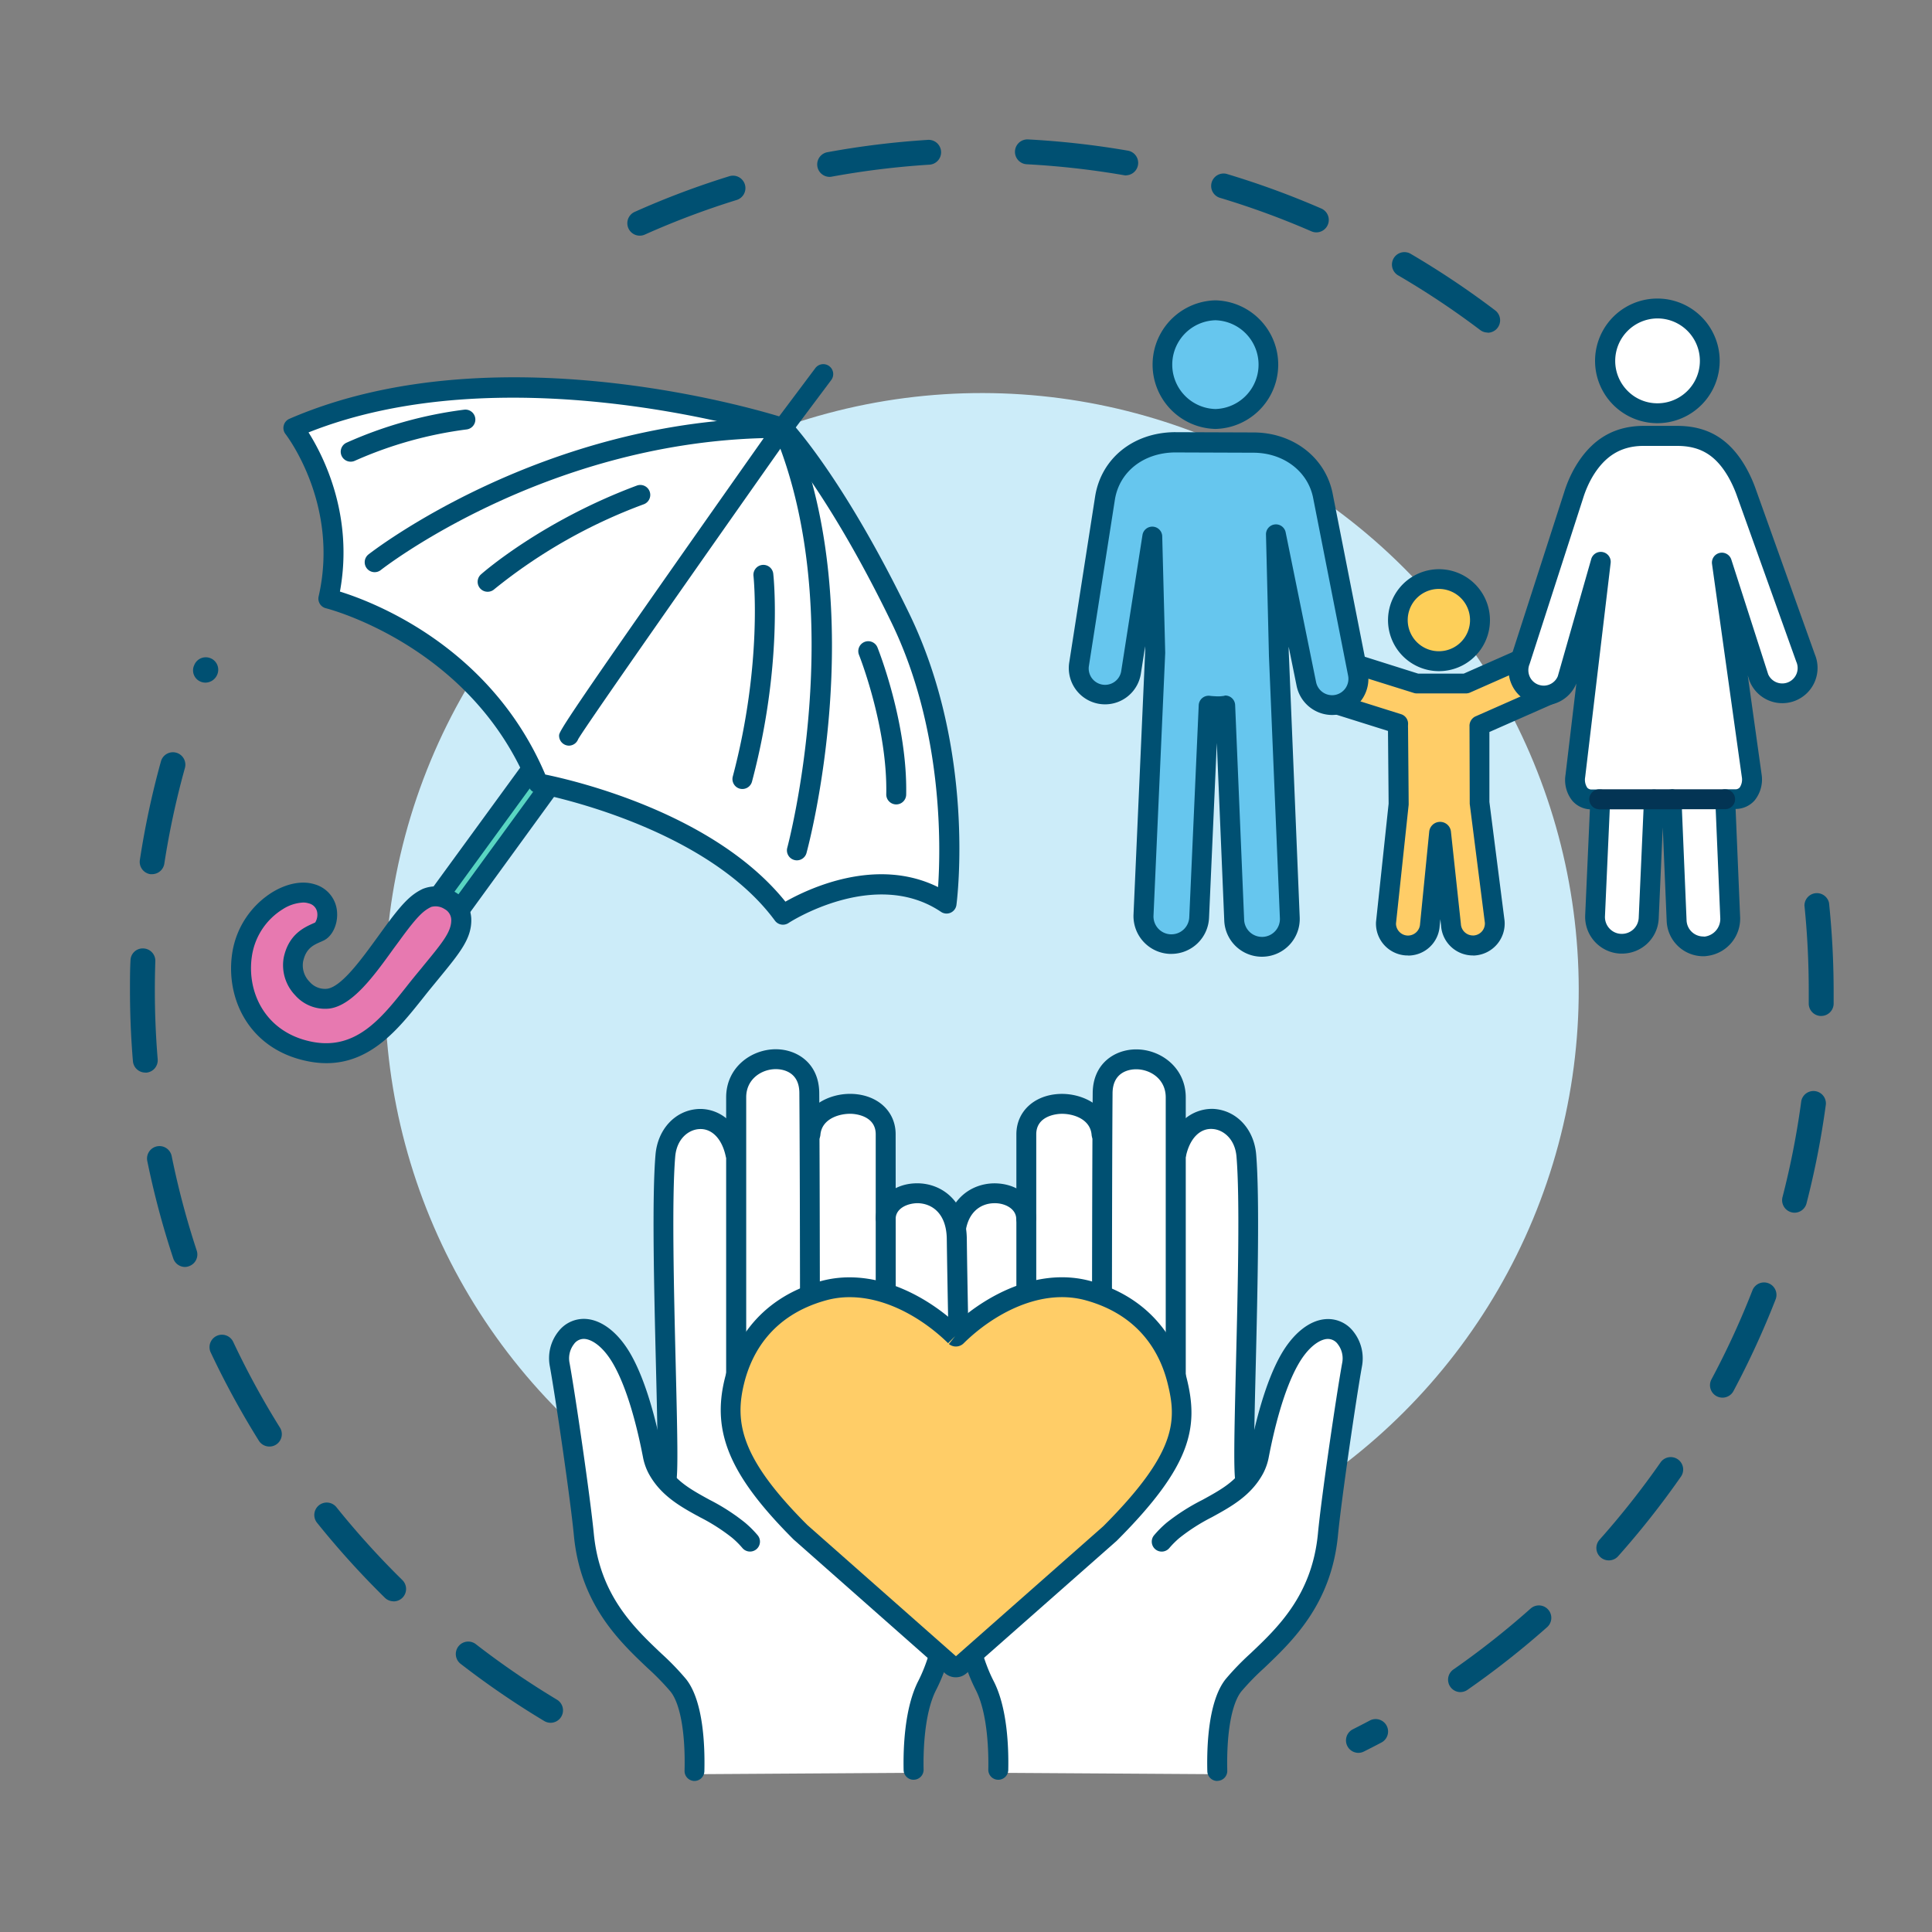 <svg xmlns="http://www.w3.org/2000/svg" viewBox="0 0 550 550"><rect x="0" y="0" width="550" height="550" fill="#808080" stroke="none"/><defs><style>.cls-1{fill:#005072;}.cls-2{fill:#ccecf9;}.cls-3{fill:#fdcf59;}.cls-4{fill:#ffcd67;}.cls-5{fill:#66c6ee;}.cls-6{fill:#fff;}.cls-7{fill:#033454;}.cls-8{fill:#59d5c2;}.cls-9{fill:#e779b0;}</style></defs><g id="Health"><path class="cls-1" d="M156.74,490.44a3.58,3.58,0,0,1-1.82-.51,243.22,243.22,0,0,1-23.71-16.21,3.54,3.54,0,1,1,4.34-5.59,237.3,237.3,0,0,0,23,15.73,3.54,3.54,0,0,1-1.83,6.58Zm-44.68-34.58a3.51,3.51,0,0,1-2.48-1,244.46,244.46,0,0,1-19.27-21.29,3.54,3.54,0,1,1,5.52-4.43,237.83,237.83,0,0,0,18.71,20.67,3.54,3.54,0,0,1-2.48,6.07ZM76.69,411.8a3.53,3.53,0,0,1-3-1.66,242.39,242.39,0,0,1-13.75-25.22,3.54,3.54,0,0,1,6.41-3,235.78,235.78,0,0,0,13.34,24.48,3.53,3.53,0,0,1-1.13,4.87A3.46,3.46,0,0,1,76.69,411.8Zm-24-51.12a3.55,3.55,0,0,1-3.36-2.42,243.25,243.25,0,0,1-7.4-27.74,3.54,3.54,0,0,1,6.94-1.42A235.27,235.27,0,0,0,56,356a3.53,3.53,0,0,1-2.24,4.47A3.37,3.37,0,0,1,52.65,360.68ZM41.36,305.34a3.54,3.54,0,0,1-3.52-3.25c-.56-6.7-.84-13.52-.84-20.26,0-2.81,0-5.66.15-8.45A3.48,3.48,0,0,1,40.81,270a3.53,3.53,0,0,1,3.41,3.66c-.09,2.71-.14,5.47-.14,8.2,0,6.55.27,13.17.81,19.68a3.54,3.54,0,0,1-3.24,3.82Zm2-56.48a3.48,3.48,0,0,1-.55,0,3.54,3.54,0,0,1-3-4,241.63,241.63,0,0,1,6-28.09,3.54,3.54,0,1,1,6.82,1.9,236.09,236.09,0,0,0-5.86,27.26A3.54,3.54,0,0,1,43.32,248.86Zm15.12-54.53a3.58,3.58,0,0,1-1.28-.24,3.48,3.48,0,0,1-2-4.53l.13-.3a3.54,3.54,0,0,1,6.51,2.79A3.68,3.68,0,0,1,58.44,194.33Z"/><path class="cls-1" d="M386.71,499a3.54,3.54,0,0,1-1.59-6.7q2.43-1.23,4.83-2.5a3.54,3.54,0,0,1,3.33,6.25q-2.47,1.31-5,2.57A3.48,3.48,0,0,1,386.71,499Zm29.05-17.29a3.54,3.54,0,0,1-2-6.45A237.39,237.39,0,0,0,435.65,458a3.54,3.54,0,1,1,4.7,5.29,245.71,245.71,0,0,1-22.57,17.76A3.57,3.57,0,0,1,415.76,481.7ZM458,444.21a3.53,3.53,0,0,1-2.64-5.89,238.25,238.25,0,0,0,17.28-21.88,3.54,3.54,0,1,1,5.8,4.05A243,243,0,0,1,460.67,443,3.54,3.54,0,0,1,458,444.21Zm32.34-46.33a3.6,3.6,0,0,1-1.67-.42,3.54,3.54,0,0,1-1.45-4.79,234.48,234.48,0,0,0,11.66-25.33,3.54,3.54,0,0,1,6.6,2.57,244.06,244.06,0,0,1-12,26.1A3.53,3.53,0,0,1,490.37,397.88Zm20.53-52.65a3.33,3.33,0,0,1-.88-.12,3.55,3.55,0,0,1-2.55-4.31,232.72,232.72,0,0,0,5.35-27.38,3.54,3.54,0,0,1,7,.95,243,243,0,0,1-5.51,28.2A3.54,3.54,0,0,1,510.9,345.23Zm7.53-56h0a3.54,3.54,0,0,1-3.49-3.6c0-1.26,0-2.52,0-3.79a238.45,238.45,0,0,0-1.22-24.07,3.54,3.54,0,0,1,7-.72A246.85,246.85,0,0,1,522,281.83q0,2,0,3.9A3.54,3.54,0,0,1,518.43,289.22Z"/><path class="cls-1" d="M423.51,94.67a3.49,3.49,0,0,1-2.13-.72,236.19,236.19,0,0,0-23.2-15.47,3.55,3.55,0,1,1,3.58-6.12,244.47,244.47,0,0,1,23.89,16,3.54,3.54,0,0,1-2.14,6.36ZM182.13,67.09a3.54,3.54,0,0,1-1.45-6.77,239.62,239.62,0,0,1,26.87-10.13,3.54,3.54,0,1,1,2.1,6.76,234.07,234.07,0,0,0-26.08,9.83A3.52,3.52,0,0,1,182.13,67.09Zm192.61-.94a3.59,3.59,0,0,1-1.42-.3,234.9,234.9,0,0,0-26.18-9.58,3.54,3.54,0,0,1,2-6.78,242.51,242.51,0,0,1,27,9.87,3.54,3.54,0,0,1-1.41,6.79ZM236.08,50.35a3.54,3.54,0,0,1-.64-7A242.83,242.83,0,0,1,264,39.83a3.54,3.54,0,1,1,.44,7.06,237,237,0,0,0-27.67,3.4A3.47,3.47,0,0,1,236.08,50.35Zm84.53-.41a3.23,3.23,0,0,1-.61-.06,237.51,237.51,0,0,0-27.71-3.12,3.54,3.54,0,1,1,.38-7.07,243.36,243.36,0,0,1,28.54,3.22,3.54,3.54,0,0,1-.6,7Z"/><circle class="cls-2" cx="279.5" cy="281.83" r="169.93" transform="translate(-117.42 280.18) rotate(-45)"/><path class="cls-3" d="M407.18,188a11.7,11.7,0,1,0-9-13.88A11.7,11.7,0,0,0,407.18,188Z"/><path class="cls-1" d="M409.62,191.06a14.16,14.16,0,0,1-3-.32h0a14.51,14.51,0,1,1,3,.32Zm-1.85-5.86a8.87,8.87,0,1,0-5.59-3.84,8.87,8.87,0,0,0,5.59,3.84Z"/><path class="cls-4" d="M445.13,188.92a6.42,6.42,0,0,0-8.4-2.91l-19.42,8.57h-14l-21.45-6.76a6.43,6.43,0,0,0-8,3.83,6.25,6.25,0,0,0,4,8L398,206c0,.38-.06.77-.07,1.16,0,0,.2,21.51.19,21.77l-3.59,33.67a6.26,6.26,0,0,0,5.95,6.54h.3a6.25,6.25,0,0,0,6.24-5.95l2.6-26.13a.29.29,0,0,1,.57,0l2.85,26.22a6.25,6.25,0,0,0,6.24,5.84h.41a6.26,6.26,0,0,0,5.83-6.65l-4.33-34c0-.38,0-21.15,0-21.15,0-.27,0-.53,0-.8h0l20.85-9.2A6.26,6.26,0,0,0,445.13,188.92Z"/><path class="cls-1" d="M400.75,272h-.38a9.07,9.07,0,0,1-8.65-9.5l3.59-33.69c0-1.35-.11-12.66-.18-20.73L377,202.38a9.09,9.09,0,0,1-5.85-11.66,9.3,9.3,0,0,1,11.56-5.59l21,6.63h13l18.86-8.33a9.28,9.28,0,0,1,12.1,4.28h0a9.07,9.07,0,0,1-4.52,12.23L424,208.38c0,7.76,0,18.57,0,19.91l4.32,33.85A9.12,9.12,0,0,1,419.9,272a2.53,2.53,0,0,1-.61,0,9.09,9.09,0,0,1-9.05-8.48l-.2-1.84-.19,1.84a9,9,0,0,1-9,8.51Zm-20.91-81.66a3.48,3.48,0,0,0-3.34,2.23,3.37,3.37,0,0,0,.17,2.66,3.41,3.41,0,0,0,2,1.73l20.17,6.35a2.84,2.84,0,0,1,2,3,8.69,8.69,0,0,0,0,.89c.19,21.54.18,21.78.18,21.87l-3.61,33.85a3.36,3.36,0,0,0,.9,2.29,3.39,3.39,0,0,0,2.37,1.12h0a3.45,3.45,0,0,0,3.58-3.26l2.6-26.21a3.1,3.1,0,0,1,3.1-2.89h0a3.1,3.1,0,0,1,3.1,2.86L415.88,263a3.45,3.45,0,0,0,3.41,3.31h.25a3.42,3.42,0,0,0,3.17-3.63l-4.31-33.84c0-.29,0-.64-.06-21.5,0-.18,0-.34,0-.5a3,3,0,0,1,1.55-2.83l.25-.11h0l20.75-9.16a3.45,3.45,0,0,0,1.83-1.94,3.4,3.4,0,0,0-.13-2.67h0a3.58,3.58,0,0,0-4.7-1.54l-19.41,8.57a2.81,2.81,0,0,1-1.14.24h-14a2.7,2.7,0,0,1-.85-.13L381,190.54A3.6,3.6,0,0,0,379.84,190.36Zm27.54,46.85Zm0,0Zm5.09,0h0Zm8.68-30.62h0Z"/><ellipse class="cls-5" cx="345.99" cy="103.81" rx="15.41" ry="15.47" transform="translate(-0.13 0.44) rotate(-0.07)"/><path class="cls-1" d="M346,122.11a18.31,18.31,0,0,1,0-36.61h0a18.31,18.31,0,0,1,0,36.61h0Zm0-30.94h0a12.64,12.64,0,0,0,0,25.27h0a12.64,12.64,0,0,0,0-25.27Z"/><path class="cls-5" d="M376.65,141.4c-1.65-9.15-9.79-15.46-19.91-15.45h-.24l-22.11-.08h-.13c-10.25.14-18.16,6.46-19.7,15.79l-7.42,47.57a7.48,7.48,0,1,0,14.79,2.31L328,152.63s.86,32.84.85,33.06l-3.33,74.75a7.93,7.93,0,0,0,7.57,8.27h.37a7.93,7.93,0,0,0,7.9-7.58l2.69-60.34a17,17,0,0,0,2.39.18h.44c.65,0,1.28-.08,1.91-.16l2.56,61.11a7.92,7.92,0,0,0,7.92,7.6h.33a7.93,7.93,0,0,0,7.59-8.25l-3.12-74.69c0-.42-.84-34.45-.84-34.45l8.64,42.55a7.49,7.49,0,0,0,7.35,6,7.89,7.89,0,0,0,1.44-.14,7.49,7.49,0,0,0,5.9-8.8Z"/><path class="cls-1" d="M359.26,272.36a10.72,10.72,0,0,1-10.74-10.31l-2.12-50.54-2.21,49.76a10.74,10.74,0,0,1-10.73,10.28h-.52a10.77,10.77,0,0,1-10.25-11.23L326,185.56c0-.09,0-.66,0-1.59l-1.25,8a10.32,10.32,0,0,1-20.39-3.18l7.42-47.58c1.77-10.72,10.79-18,22.46-18.18l22.29.08h.27c11.45,0,20.76,7.29,22.65,17.76l9.91,50.36a10.31,10.31,0,0,1-8.13,12.12,11.17,11.17,0,0,1-2,.19h0a10.34,10.34,0,0,1-10.12-8.33l-2.25-11.1c0,1.4.05,2.26.06,2.36L370,261.16a10.75,10.75,0,0,1-10.3,11.19ZM348.79,198a2.83,2.83,0,0,1,2.83,2.71l2.56,61.12a5.08,5.08,0,0,0,5.08,4.88h.22a5.09,5.09,0,0,0,4.88-5.3l-3.12-74.69c0-.44-.75-31-.84-34.5a2.83,2.83,0,0,1,5.61-.63l8.64,42.54a4.66,4.66,0,0,0,4.56,3.78h0a4.68,4.68,0,0,0,.91-.09,4.66,4.66,0,0,0,3.66-5.47L373.87,142a.09.09,0,0,1,0,0c-1.39-7.73-8.41-13.12-17.09-13.12h-.24l-22.15-.08c-8.91.13-15.72,5.52-17,13.42l-7.43,47.55a4.66,4.66,0,0,0,9.2,1.44l6.08-38.92a2.83,2.83,0,0,1,5.62.36c.86,32.95.85,33.13.85,33.26l-3.33,74.75a5.09,5.09,0,0,0,4.86,5.32h.24a5.09,5.09,0,0,0,5.08-4.87l2.69-60.34a2.82,2.82,0,0,1,3.21-2.68c.77.1,1.47.11,2,.15h.38c.54,0,1.08-.07,1.61-.14A2.3,2.3,0,0,1,348.79,198Z"/><ellipse class="cls-6" cx="471.82" cy="102.73" rx="14.86" ry="14.91" transform="translate(-0.11 0.48) rotate(-0.06)"/><path class="cls-1" d="M471.82,120.47a17.74,17.74,0,0,1,0-35.48h0a17.74,17.74,0,0,1,0,35.48v0Zm0-29.82h0a12.09,12.09,0,0,0-8.47,20.63,11.89,11.89,0,0,0,8.49,3.53h0a12.08,12.08,0,0,0,0-24.16Z"/><path class="cls-6" d="M475.85,227.51l1.45,34.56a7.64,7.64,0,0,0,7.63,7.32,8.46,8.46,0,0,0,.87-.05,7.88,7.88,0,0,0,6.75-8.28l-1.41-33.57h2.78c3.59,0,5.17-3.14,4.75-6.7l-8.48-60.67,10.53,32.79A7.21,7.21,0,1,0,514,187.2l-16.75-46.84a37.27,37.27,0,0,0-2.78-6.14c-3.91-6.7-9-10.2-17.05-10.19h-9.68a.33.33,0,0,0-.1,0c-8,.11-13.12,4.09-16.78,10.31a32.44,32.44,0,0,0-2.86,6.56l-15.21,47.16a7.2,7.2,0,0,0,4.06,9.36,7.09,7.09,0,0,0,2.65.51,7.24,7.24,0,0,0,6.71-4.57l9.55-33.45-7.25,60.93c-.41,3.56,1.18,6.69,4.77,6.69h2.33l-1.48,33.09a7.64,7.64,0,0,0,7.3,8h.35a7.63,7.63,0,0,0,7.62-7.3l1.5-33.78Z"/><path class="cls-1" d="M484.92,272.22a10.44,10.44,0,0,1-10.45-10l-1.12-26.68-1.15,25.93a10.45,10.45,0,0,1-10.45,10h-.48a10.47,10.47,0,0,1-10-10.92l1.34-30.15a7.14,7.14,0,0,1-4.94-2.37,9.41,9.41,0,0,1-2-7.46l3.09-26a10,10,0,0,1-9.27,6.21h0a10.12,10.12,0,0,1-3.69-.7,10.06,10.06,0,0,1-5.66-13l15.16-47a34.74,34.74,0,0,1,3.11-7.12c4.57-7.77,10.84-11.6,19.18-11.72h9.86c8.66,0,14.85,3.68,19.45,11.6a38.93,38.93,0,0,1,3,6.61l16.75,46.84A10,10,0,0,1,498.12,194a2.6,2.6,0,0,1-.1-.25l-.47-1.48,3.93,28.1a9.48,9.48,0,0,1-2,7.52,7.21,7.21,0,0,1-5.39,2.4l1.28,30.62a10.68,10.68,0,0,1-9.27,11.21A6.85,6.85,0,0,1,484.92,272.22Zm-9.07-47.54a2.83,2.83,0,0,1,2.83,2.71L480.13,262a4.78,4.78,0,0,0,4.79,4.6,1.41,1.41,0,0,0,.56,0,5.07,5.07,0,0,0,4.24-5.35l-1.41-33.56a2.84,2.84,0,0,1,2.83-3h2.77a1.62,1.62,0,0,0,1.34-.5,4.08,4.08,0,0,0,.61-3l-8.48-60.61a2.83,2.83,0,0,1,5.5-1.26l10.49,32.65a4.38,4.38,0,0,0,8-3.58l-16.82-47a33.89,33.89,0,0,0-2.56-5.66c-3.59-6.16-7.94-8.79-14.56-8.79h-9.82c-6.24.09-10.81,2.92-14.34,8.92a29.6,29.6,0,0,0-2.6,6l-15.22,47.16a4.5,4.5,0,0,0,0,3.53,4.34,4.34,0,0,0,2.41,2.33,4.82,4.82,0,0,0,1.61.31,4.38,4.38,0,0,0,4-2.67l9.5-33.3a2.83,2.83,0,0,1,5.54,1.11l-7.25,60.93a4.11,4.11,0,0,0,.61,3,1.66,1.66,0,0,0,1.34.49h2.34a2.84,2.84,0,0,1,2.83,3l-1.48,33.09a4.81,4.81,0,0,0,1.26,3.46,4.75,4.75,0,0,0,3.33,1.55h.23a4.8,4.8,0,0,0,4.79-4.6l1.5-33.78a2.86,2.86,0,0,1,3-2.7,2.81,2.81,0,0,1,2.36,1.47,2.82,2.82,0,0,1,2.37-1.48Z"/><path class="cls-6" d="M455.11,227.53l36,0Z"/><path class="cls-7" d="M455.11,230.37a2.84,2.84,0,0,1,0-5.67l36,0h0a2.83,2.83,0,1,1,0,5.66l-36,.05Z"/><path class="cls-6" d="M377.67,380.38c-2.87.27-6.24,3.21-8.78,7.68-4.14,7.31-6.87,18.44-8.43,26.5a15.7,15.7,0,0,1-1.4,4.25c-3.28,6.29-8.95,9.4-14.44,12.42-4.35,2.38-8.85,4.85-12.32,9,0,0-4-1.65-3.11-2.63,4-4.58,8.79-7.33,13.47-9.9,3.61-2,7.06-3.9,9.75-6.63-.43-3.75-.19-14.78.25-32.92.51-21,1.15-47.06.13-59-.47-5.56-4.23-8.34-7.51-8.56-3.11-.21-7,1.82-8.4,8.16a1.65,1.65,0,0,1-.16.44V400.8a2,2,0,1,1-4.06,0V312.4c0-5.72-4.76-8.82-9.24-8.84h0c-3.6,0-7.44,2-7.48,7.61-.12,15.68-.19,45-.2,84.91,0,1.55,0,2.4,0,2.41a2.05,2.05,0,0,1-2.13,1.93,2,2,0,0,1-1.93-2.05v-2.29c0-30.86.06-55.41.13-72.21a1.89,1.89,0,0,1-.27-.85c-.39-4.67-5.18-6.9-9.69-6.74-3.54.15-7.67,2-7.66,6.63,0,24.51,0,85.42,0,85.42h-4.06s0-34,0-61.44c-.11-3.36-3.63-5.16-6.92-5.16h-.09c-4.16,0-9.06,2.94-9.15,11-.09,6.85-.22,13.8-.35,20.76-.79,42.1-1.6,85.63,8.53,105.37,4,7.79,4.24,19.7,4.12,25.14a.69.69,0,0,0,.68.7l56.73.36a.84.84,0,0,0,.86-.87c-.15-6.07.12-19.49,5.05-25.66a75.45,75.45,0,0,1,6.95-7.17c7.92-7.5,17.78-16.83,19.51-34.62,1-10.63,5.26-39.51,6.89-48.52a7.37,7.37,0,0,0-1.46-6.13A4.21,4.21,0,0,0,377.67,380.38Z"/><path class="cls-1" d="M354.52,424.29a2.82,2.82,0,0,1-2.75-2.18c-.64-2.7-.41-13.53.09-34,.51-20.94,1.15-47,.14-58.88-.44-5.09-3.82-7.63-6.78-7.83-3.57-.28-6.45,2.64-7.56,7.54a2.83,2.83,0,1,1-5.52-1.25c2.11-9.36,8.63-12.27,13.47-12,6.47.45,11.41,5.8,12,13,1,12.18.4,38.42-.11,59.5-.37,15-.74,30.44-.25,32.59a2.83,2.83,0,0,1-2.11,3.4A3,3,0,0,1,354.52,424.29Z"/><path class="cls-1" d="M334.69,403.64a2.84,2.84,0,0,1-2.83-2.84V312.4c0-5.2-4.35-8-8.44-8h0c-1.6,0-6.65.51-6.7,6.82-.08,10.85-.17,34.36-.19,84.67,0,1.73,0,2.69,0,2.7a2.83,2.83,0,0,1-5.66-.19v-2.51c0-50.33.12-73.85.2-84.71.06-8.56,6.44-12.44,12.36-12.44h.05c6.92,0,14.08,5.16,14.08,13.7v88.4A2.84,2.84,0,0,1,334.69,403.64Z"/><path class="cls-1" d="M295,408.33h-5.66s0-60.91,0-85.42c0-6.46,5.06-11.19,12.32-11.49,6.64-.26,14.11,3.55,14.75,11.2a2.83,2.83,0,1,1-5.65.47c-.38-4.67-5.52-6.14-8.86-6-1.16.05-6.9.56-6.9,5.83C295,347.42,295,408.33,295,408.33Z"/><path class="cls-1" d="M346.53,507a2.83,2.83,0,0,1-2.83-2.76c-.18-7.13.26-20,5.21-26.22a76.08,76.08,0,0,1,7-7.25c7.83-7.41,17.57-16.63,19.27-34.12,1-10.65,5.27-39.58,6.9-48.59a6.62,6.62,0,0,0-1.25-5.42,3.47,3.47,0,0,0-3.1-1.46c-2.05.18-5.28,2.18-8.17,7.28-4.1,7.21-6.8,18.26-8.35,26.25a16.43,16.43,0,0,1-1.6,4.7c-3.4,6.35-9.11,9.49-14.64,12.52a54.29,54.29,0,0,0-9.18,5.87,24.92,24.92,0,0,0-2.91,2.9,2.83,2.83,0,0,1-4.33-3.65,30.09,30.09,0,0,1,3.57-3.57A59,59,0,0,1,342.28,427c5.24-2.87,9.76-5.36,12.37-10.22a11,11,0,0,0,1-3.11c1.63-8.41,4.51-20.09,9-28,3.43-6,8-9.73,12.61-10.13a9.09,9.09,0,0,1,8,3.5,12.28,12.28,0,0,1,2.45,10c-1.61,8.93-5.81,37.58-6.83,48.13-1.91,19.6-13,30.05-21,37.68a72.38,72.38,0,0,0-6.5,6.67c-2.76,3.46-4.25,11.89-4,22.55a2.83,2.83,0,0,1-2.76,2.9Z"/><path class="cls-1" d="M284.18,506.66h-.06a2.83,2.83,0,0,1-2.77-2.89c.09-4.54-.07-15.85-3.58-22.7-10.69-20.82-9.9-63-9.06-107.68.13-6.95.26-13.89.34-20.73.13-10.82,7.11-15.73,14-15.79,6.7,0,11.74,4.18,11.91,9.87a2.83,2.83,0,0,1-2.74,2.92,2.79,2.79,0,0,1-2.92-2.74c-.09-2.89-3.32-4.45-6.2-4.39-4,0-8.27,2.74-8.36,10.2-.09,6.85-.22,13.8-.35,20.76-.79,42-1.6,85.44,8.44,105,4,7.7,4.33,19.22,4.2,25.4A2.83,2.83,0,0,1,284.18,506.66Z"/><path class="cls-6" d="M166.58,380.38c2.87.27,6.24,3.21,8.77,7.68,4.15,7.31,6.88,18.44,8.44,26.5a15.36,15.36,0,0,0,1.4,4.25c3.28,6.29,8.95,9.4,14.44,12.42,4.35,2.38,8.85,4.85,12.32,9,0,0,4-1.65,3.1-2.63-4-4.58-8.78-7.33-13.46-9.9-3.61-2-7.06-3.9-9.75-6.63.43-3.75.19-14.78-.25-32.92-.52-21-1.15-47.06-.13-59,.47-5.56,4.23-8.34,7.51-8.56,3.1-.21,7,1.82,8.39,8.16a2.85,2.85,0,0,0,.16.44V400.8a2,2,0,1,0,4.07,0V312.4c0-5.72,4.76-8.82,9.24-8.84h0c3.6,0,7.44,2,7.48,7.61.12,15.68.19,45,.2,84.91v2.41a2.07,2.07,0,0,0,2.14,1.93,2,2,0,0,0,1.93-2.05v-2.29c0-30.86-.06-55.41-.13-72.21a2,2,0,0,0,.27-.85c.39-4.67,5.18-6.9,9.69-6.74,3.54.15,7.67,2,7.66,6.63,0,24.51,0,85.42,0,85.42h4.06s0-34,0-61.44c.11-3.36,3.63-5.16,6.92-5.16h.09c4.16,0,9.05,2.94,9.15,11,.09,6.85.22,13.8.35,20.76.79,42.1,1.6,85.63-8.53,105.37-4,7.79-4.24,19.7-4.12,25.14a.69.69,0,0,1-.68.7l-56.74.36a.86.86,0,0,1-.86-.87c.16-6.07-.11-19.49-5-25.66a75.45,75.45,0,0,0-7-7.17c-7.93-7.5-17.79-16.83-19.52-34.62-1-10.63-5.25-39.51-6.88-48.52a7.37,7.37,0,0,1,1.46-6.13A4.21,4.21,0,0,1,166.58,380.38Z"/><path class="cls-1" d="M189.73,424.29a2.81,2.81,0,0,1-2.76-3.48c.49-2.15.12-17.63-.25-32.6-.51-21.08-1.15-47.31-.11-59.49.61-7.21,5.56-12.56,12-13,4.89-.33,11.36,2.6,13.47,12a2.83,2.83,0,0,1-5.53,1.25c-1.1-4.9-4-7.8-7.55-7.54-3,.2-6.34,2.74-6.78,7.83-1,11.87-.38,37.93.13,58.87.5,20.51.74,31.34.1,34A2.83,2.83,0,0,1,189.73,424.29Z"/><path class="cls-1" d="M209.56,403.64a2.84,2.84,0,0,1-2.84-2.84V312.4c0-8.55,7.17-13.68,14.09-13.7h.05c5.92,0,12.29,3.88,12.36,12.44.08,10.87.18,34.39.2,84.73v2.5a2.83,2.83,0,0,1-5.66.18s0-1,0-2.68c0-50.32-.12-73.83-.2-84.69,0-6.31-5.09-6.82-6.69-6.82h0c-4.09,0-8.44,2.84-8.44,8v88.4A2.84,2.84,0,0,1,209.56,403.64Z"/><path class="cls-1" d="M255,408.33H249.3s0-60.91,0-85.42c0-5.27-5.74-5.78-6.89-5.83-3.35-.13-8.48,1.34-8.86,6a2.83,2.83,0,1,1-5.65-.47c.63-7.65,8.1-11.46,14.75-11.2,7.26.3,12.32,5,12.32,11.49C255,347.42,255,408.33,255,408.33Z"/><path class="cls-1" d="M197.72,507h-.08a2.83,2.83,0,0,1-2.76-2.9c.27-10.66-1.21-19.09-4-22.55a72.38,72.38,0,0,0-6.5-6.67c-8.06-7.63-19.1-18.08-21-37.68-1-10.55-5.22-39.2-6.83-48.13A12.21,12.21,0,0,1,159,379a9.13,9.13,0,0,1,8-3.51c4.58.4,9.18,4.09,12.61,10.13,4.47,7.88,7.35,19.56,9,28a11.12,11.12,0,0,0,1,3.11c2.61,4.86,7.13,7.35,12.37,10.22a58.58,58.58,0,0,1,10.12,6.52,30.19,30.19,0,0,1,3.58,3.57,2.83,2.83,0,1,1-4.33,3.65,24.92,24.92,0,0,0-2.91-2.9,54.29,54.29,0,0,0-9.18-5.87c-5.53-3-11.24-6.17-14.64-12.52a16.45,16.45,0,0,1-1.6-4.7c-1.55-8-4.25-19-8.35-26.25-2.89-5.1-6.12-7.1-8.18-7.28a3.43,3.43,0,0,0-3.09,1.46,6.62,6.62,0,0,0-1.25,5.42c1.63,9,5.86,37.94,6.9,48.59,1.7,17.49,11.44,26.71,19.26,34.12a75,75,0,0,1,7,7.25c4.95,6.21,5.39,19.09,5.21,26.22A2.83,2.83,0,0,1,197.72,507Z"/><path class="cls-1" d="M260.07,506.66a2.83,2.83,0,0,1-2.83-2.77c-.13-6.18.24-17.69,4.2-25.4,10-19.56,9.23-63,8.44-105-.13-7-.26-13.92-.35-20.77-.09-7.46-4.38-10.16-8.36-10.2-2.95.05-6.11,1.5-6.2,4.39a2.85,2.85,0,0,1-2.92,2.74,2.82,2.82,0,0,1-2.74-2.92c.17-5.65,5.22-9.87,11.77-9.87h.15c6.85.06,13.84,5,14,15.79.08,6.84.21,13.79.34,20.74.84,44.66,1.63,86.85-9.06,107.67-3.52,6.85-3.68,18.16-3.58,22.7a2.83,2.83,0,0,1-2.77,2.89Z"/><path class="cls-4" d="M270.91,474.21l-43.1-38C208.76,417.11,205.86,406,209.11,393c2.45-9.82,9.18-21.07,25.13-25.54,13.35-3.75,27.76,3.16,37.63,12.9l.22.22.23-.22c9.86-9.74,24.27-16.65,37.63-12.9C325.9,372,332.62,383.21,335.08,393c3.24,13,1.49,22.93-19.17,43.59l-42.63,37.6A1.8,1.8,0,0,1,270.91,474.21Z"/><path class="cls-1" d="M272.09,477.49a4.61,4.61,0,0,1-3.06-1.15l-43.09-38.06c-18.15-18.14-23.42-30.56-19.58-45.94,2-8,8.2-22.27,27.12-27.58,14.36-4,29,3.26,38.61,11.95,9.61-8.69,24.27-16,38.62-11.95,18.92,5.31,25.11,19.56,27.11,27.58,3.5,14,1.38,25-19.91,46.29l-42.76,37.71A4.59,4.59,0,0,1,272.09,477.49Zm.69-5.4h0ZM241.9,369.28a25,25,0,0,0-6.89.94c-15.36,4.3-21.07,15.15-23.15,23.49-2.85,11.4-.82,21.67,18,40.45l42.28,37.33,41.94-37c21.14-21.16,20.92-30.25,18.29-40.79-2.09-8.34-7.79-19.19-23.15-23.49-12.94-3.64-26.5,3.92-34.88,12.19a3.13,3.13,0,0,1-4.21.21l1.78-2.23-2,2C263,375.6,252.58,369.28,241.9,369.28Z"/><polygon class="cls-8" points="151.41 218.87 124.88 255.25 130.68 259.19 156.58 223.68 151.41 218.87"/><path class="cls-1" d="M130.67,262a2.83,2.83,0,0,1-1.59-.49l-5.8-4a2.93,2.93,0,0,1-1.2-1.86,2.88,2.88,0,0,1,.51-2.15l26.53-36.38a2.83,2.83,0,0,1,4.22-.4l5.17,4.81a2.84,2.84,0,0,1,.36,3.74L133,260.86A2.82,2.82,0,0,1,130.67,262Zm-1.78-7.48,1.11.76L152.81,224l-1-.92Z"/><path class="cls-6" d="M222.88,121.83s-79.64-25.88-139.37,0c0,0,16.33,20.71,10,48.58,0,0,42.6,10.35,59.73,52.56,0,0,48.58,8.76,69.68,37.43,0,0,25.89-17.12,46.59-3.18,0,0,5.58-42.61-13.14-81.23S222.88,121.83,222.88,121.83Z"/><path class="cls-1" d="M222.88,263.24a2.83,2.83,0,0,1-2.28-1.16c-20.2-27.44-67.43-36.23-67.91-36.32a2.84,2.84,0,0,1-2.12-1.72c-16.35-40.31-57.36-50.78-57.78-50.88a2.82,2.82,0,0,1-2.08-3.38c6-26.25-9.27-46-9.42-46.2a2.79,2.79,0,0,1-.52-2.44,2.81,2.81,0,0,1,1.61-1.91c60-26,138.09-1.16,141.38-.09a2.82,2.82,0,0,1,1.18.74c.61.65,15.25,16.29,33.94,54.87,18.87,38.94,13.63,81.06,13.4,82.84a2.83,2.83,0,0,1-4.39,2c-18.86-12.7-43.21,3-43.45,3.2A2.88,2.88,0,0,1,222.88,263.24Zm-67.65-42.75c8.43,1.73,48.14,11,68.36,36.19,6.53-3.7,25.84-12.88,43.46-4.14.79-11.66,1.44-45-13.27-75.32C237.37,143.36,224,127.31,221.3,124.3c-7.85-2.39-78.78-22.94-133.47-1.2,4.21,6.66,12.93,23.64,8.94,45.31C106.46,171.42,139.77,184.14,155.23,220.49Z"/><path class="cls-6" d="M106.61,160.06s48.58-38.63,116.27-38.23c0,0-60.92,86.41-60.92,87.6Z"/><path class="cls-1" d="M162,212.27a2.84,2.84,0,0,1-2.84-2.84c0-1.14,0-2.05,58.26-84.71-63,1.62-108.55,37.19-109,37.55a2.83,2.83,0,1,1-3.53-4.43c.5-.39,49.65-38.85,117-38.85h1a2.83,2.83,0,0,1,2.3,4.46c-23.28,33-58.39,83.09-60.61,87A2.84,2.84,0,0,1,162,212.27Z"/><path class="cls-1" d="M99.84,128.6a116.12,116.12,0,0,1,32.65-9.16Z"/><path class="cls-1" d="M99.84,131.43a2.83,2.83,0,0,1-1.24-5.38,118.26,118.26,0,0,1,33.53-9.42,2.83,2.83,0,1,1,.72,5.62,113.78,113.78,0,0,0-31.78,8.9A2.83,2.83,0,0,1,99.84,131.43Z"/><path class="cls-1" d="M138.86,165.63s16.73-14.73,43.41-24.69Z"/><path class="cls-1" d="M138.86,168.46a2.83,2.83,0,0,1-1.87-5c.7-.62,17.42-15.2,44.29-25.22a2.83,2.83,0,0,1,2,5.31,150.3,150.3,0,0,0-42.53,24.16A2.83,2.83,0,0,1,138.86,168.46Z"/><path class="cls-1" d="M217.31,163.64s2.78,25.09-6,58.14Z"/><path class="cls-1" d="M211.34,224.61a3,3,0,0,1-.73-.09,2.84,2.84,0,0,1-2-3.47c8.52-32.16,5.92-56.85,5.89-57.1a2.83,2.83,0,0,1,5.63-.62c.12,1,2.75,26-6.05,59.17A2.83,2.83,0,0,1,211.34,224.61Z"/><path class="cls-1" d="M247.17,185.37s8.36,20.88,8,40.79Z"/><path class="cls-1" d="M255.14,229h-.06a2.84,2.84,0,0,1-2.78-2.89c.39-19.11-7.67-39.48-7.76-39.68a2.83,2.83,0,0,1,5.26-2.11c.35.88,8.57,21.65,8.17,41.91A2.83,2.83,0,0,1,255.14,229Z"/><path class="cls-1" d="M226.87,244.92a2.76,2.76,0,0,1-.75-.1,2.84,2.84,0,0,1-2-3.48c.18-.66,17.79-67-3.86-118.41a2.82,2.82,0,0,1,.35-2.8l11.45-15.27a2.83,2.83,0,1,1,4.53,3.39l-10.48,14c21.47,53,4.23,117.83,3.48,120.59A2.84,2.84,0,0,1,226.87,244.92Z"/><path class="cls-9" d="M121.54,255.63c-2.75,1.32-4.78,3.18-10.16,10.55S99.44,283.5,93.47,284.3s-11.15-5.58-10-11.15,4.78-6.77,7.37-8,4.18-8.76-2.19-10.75S71,259.41,69,271.36s4.38,25.28,19.71,28.07,23.49-9.76,31.26-19.31,11.54-13.34,11.35-18.52S124.73,254.09,121.54,255.63Z"/><path class="cls-1" d="M92.94,302.66a26.68,26.68,0,0,1-4.76-.44c-17.34-3.16-24.2-18.15-22-31.33a24.83,24.83,0,0,1,11.27-16.84c4.18-2.57,8.58-3.41,12.08-2.32a8.77,8.77,0,0,1,6.43,8c.23,3.52-1.41,6.91-3.9,8.05l-.63.29c-2.33,1-4.35,1.95-5.15,5.7a6.61,6.61,0,0,0,1.84,5.71,5.78,5.78,0,0,0,5,2c4.17-.55,10-8.72,14.35-14.69l1.66-2.29c5.33-7.31,7.74-9.77,11.21-11.44a10,10,0,0,1,9.17.87,9.21,9.21,0,0,1,4.65,7.55c.21,5.58-3.12,9.62-9.17,17l-2.82,3.44c-.71.88-1.42,1.78-2.14,2.69C113.53,292.73,105.66,302.66,92.94,302.66Zm-6.6-45.73a11.8,11.8,0,0,0-5.92,1.95,19,19,0,0,0-8.65,12.94c-1.74,10.44,3.69,22.32,17.42,24.82,12.23,2.22,19.42-6.82,26.37-15.57.73-.93,1.46-1.85,2.19-2.74,1-1.25,2-2.4,2.84-3.47,5.5-6.68,8-9.73,7.87-13.15a3.57,3.57,0,0,0-1.9-2.92,4.67,4.67,0,0,0-3.79-.61h0c-2.22,1.06-4,2.64-9.1,9.67L112,270.11c-5.44,7.56-11.61,16.12-18.19,17A11.34,11.34,0,0,1,84,283.3a12.37,12.37,0,0,1-3.22-10.75c1.41-6.55,5.77-8.51,8.38-9.68l.57-.26a4.23,4.23,0,0,0,.55-3,3.12,3.12,0,0,0-2.4-2.44A5.09,5.09,0,0,0,86.34,256.93Zm35.2-1.3h0Z"/></g></svg>